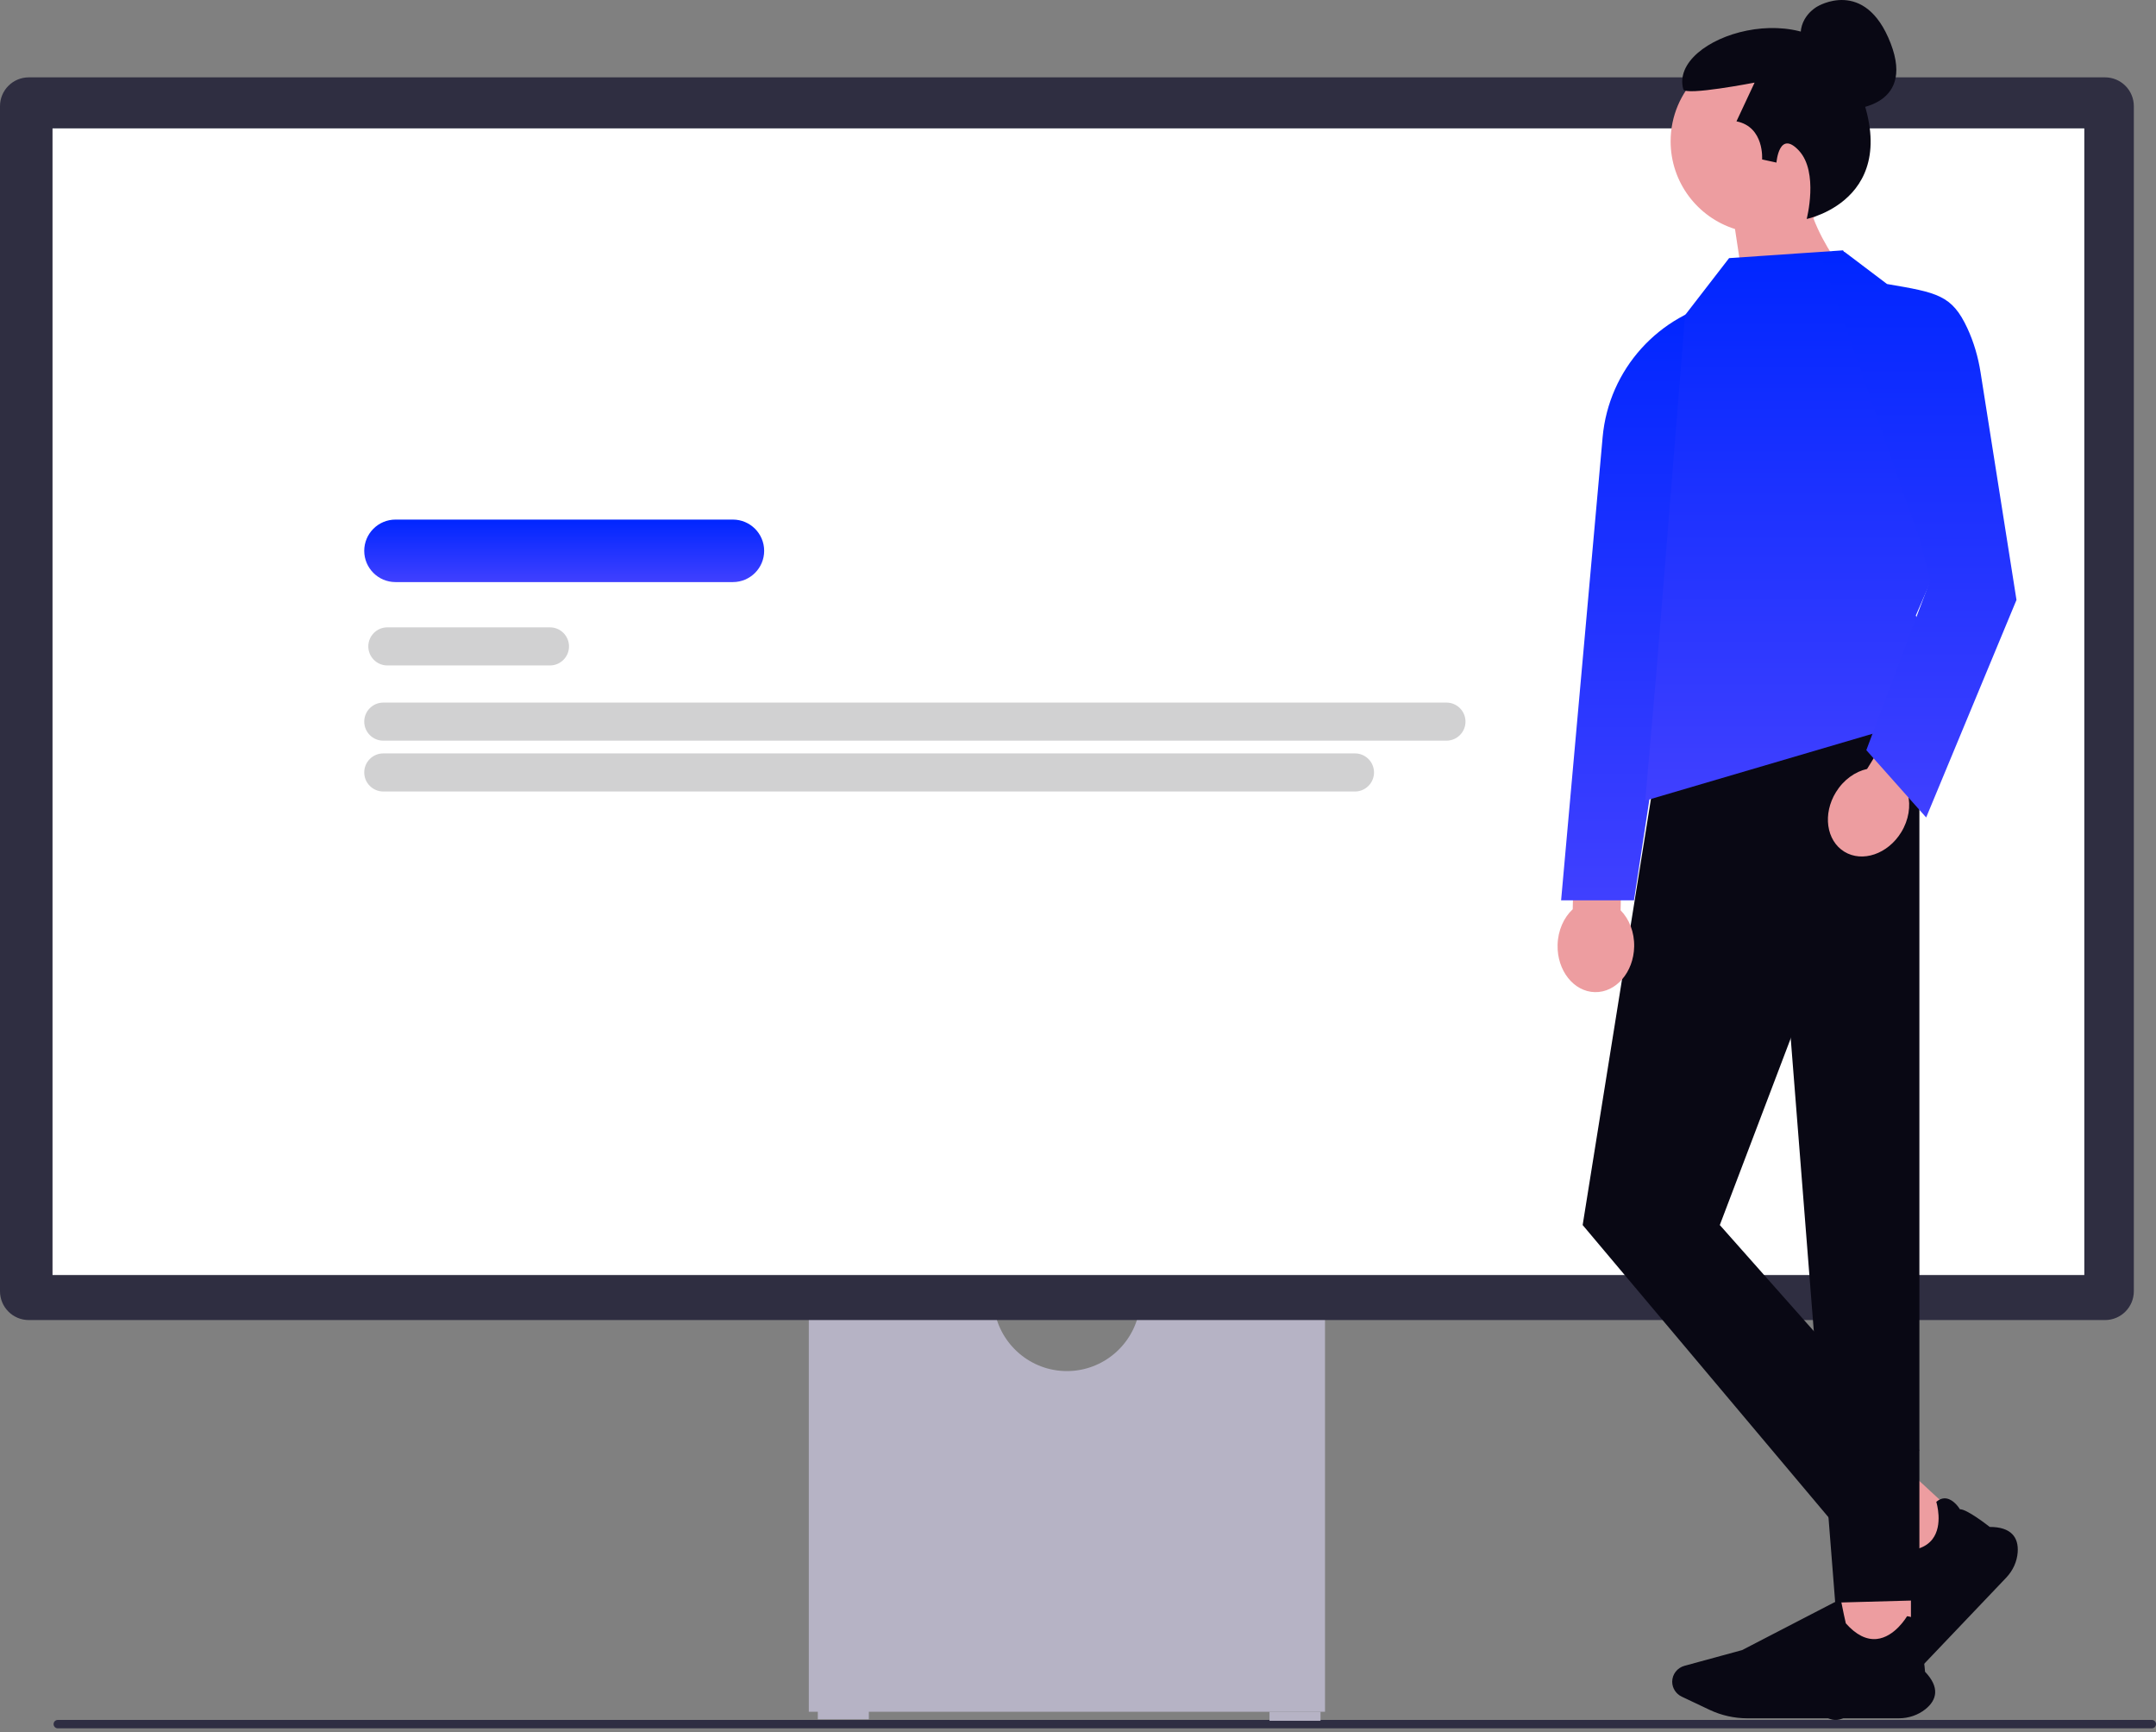 <svg width="300" height="241" viewBox="0 0 300 241" fill="none" xmlns="http://www.w3.org/2000/svg">
<rect x="0" y="0" width="300" height="241" fill="#808080" stroke="none"/>
<g clip-path="url(#clip0_20_1825)">
<path d="M7.456 239.865C7.456 240.189 7.716 240.449 8.04 240.449H299.416C299.74 240.449 300 240.189 300 239.865C300 239.541 299.74 239.28 299.416 239.28H8.04C7.716 239.28 7.456 239.541 7.456 239.865Z" fill="#2F2E43"/>
<path d="M158.55 182.187C157.75 187.037 153.53 190.748 148.457 190.748C143.385 190.748 139.165 187.037 138.365 182.187H112.543V238.146H184.371V182.187L158.55 182.187Z" fill="#B6B3C5"/>
<path d="M120.896 237.937H113.796V239.19H120.896V237.937Z" fill="#B6B3C5"/>
<path d="M183.745 238.146H176.646V239.399H183.745V238.146Z" fill="#B6B3C5"/>
<path d="M292.91 183.649H4.004C1.796 183.649 0 181.852 0 179.644V14.766C0 12.558 1.796 10.762 4.004 10.762H292.91C295.118 10.762 296.915 12.558 296.915 14.766V179.644C296.915 181.852 295.118 183.649 292.91 183.649Z" fill="#2F2E41"/>
<path d="M290.024 17.861H7.308V177.385H290.024V17.861Z" fill="white"/>
<path d="M256.436 79.124H241.01C239.669 79.124 238.579 78.034 238.579 76.694C238.579 75.353 239.669 74.263 241.01 74.263H256.436C257.777 74.263 258.867 75.353 258.867 76.694C258.867 78.034 257.777 79.124 256.436 79.124Z" fill="#D1D1D2"/>
<path d="M274.177 79.124H266.978C265.637 79.124 264.547 78.034 264.547 76.694C264.547 75.353 265.637 74.263 266.978 74.263H274.177C275.517 74.263 276.608 75.353 276.608 76.694C276.608 78.034 275.517 79.124 274.177 79.124Z" fill="#D1D1D2"/>
<path d="M101.984 80.981H55.029C52.632 80.981 50.682 79.031 50.682 76.634C50.682 74.237 52.632 72.287 55.029 72.287H101.984C104.381 72.287 106.331 74.237 106.331 76.634C106.331 79.031 104.381 80.981 101.984 80.981Z" fill="url(#paint0_linear_20_1825)"/>
<path d="M76.526 92.578H53.897C52.436 92.578 51.248 91.39 51.248 89.929C51.248 88.468 52.436 87.279 53.897 87.279H76.526C77.987 87.279 79.176 88.468 79.176 89.929C79.176 91.39 77.987 92.578 76.526 92.578Z" fill="#D1D1D2"/>
<path d="M201.269 103.044H53.332C51.871 103.044 50.682 101.856 50.682 100.394C50.682 98.933 51.871 97.745 53.332 97.745H201.269C202.73 97.745 203.919 98.933 203.919 100.394C203.919 101.856 202.73 103.044 201.269 103.044Z" fill="#D1D1D2"/>
<path d="M188.54 110.116H53.332C51.871 110.116 50.682 108.927 50.682 107.466C50.682 106.005 51.871 104.816 53.332 104.816H188.54C190.001 104.816 191.19 106.005 191.19 107.466C191.19 108.927 190.001 110.116 188.54 110.116Z" fill="#D1D1D2"/>
<path d="M273.735 212.192L266.949 219.318L259.716 212.632L266.502 205.506L273.735 212.192Z" fill="#ED9DA0"/>
<path d="M279.155 219.49L264.73 234.637C263.497 235.931 261.957 236.954 260.277 237.595L256.255 239.127C255.424 239.444 254.466 239.261 253.816 238.66C253.054 237.955 252.861 236.826 253.347 235.914L257.215 228.657L261.343 213.942L261.388 213.969C262.511 214.661 264.214 215.698 264.336 215.742C266.473 215.818 268.003 215.28 268.884 214.145C270.421 212.164 269.446 209.002 269.436 208.97L269.428 208.946L269.448 208.929C269.896 208.547 270.367 208.394 270.85 208.474C271.874 208.646 272.607 209.796 272.714 209.973C273.676 209.933 276.627 212.245 276.865 212.432C278.314 212.428 279.376 212.772 280.022 213.453C280.587 214.049 280.832 214.895 280.753 215.968C280.657 217.258 280.09 218.509 279.155 219.49Z" fill="#090814"/>
<path d="M265.9 220.396H255.983V230.167H265.9V220.396Z" fill="#ED9DA0"/>
<path d="M264.208 239.055H243.126C241.325 239.055 239.514 238.649 237.89 237.88L234.003 236.039C233.2 235.659 232.681 234.845 232.681 233.967C232.681 232.937 233.384 232.025 234.392 231.751L242.41 229.565L256.127 222.461L256.137 222.512C256.393 223.792 256.791 225.726 256.841 225.843C258.248 227.431 259.693 228.163 261.136 228.019C263.654 227.767 265.327 224.903 265.344 224.874L265.357 224.852L265.382 224.855C265.972 224.915 266.408 225.149 266.678 225.551C267.253 226.404 266.902 227.718 266.845 227.916C267.532 228.579 267.841 232.281 267.865 232.58C268.859 233.619 269.332 234.617 269.269 235.547C269.214 236.361 268.757 237.116 267.908 237.793C266.888 238.607 265.573 239.055 264.208 239.055Z" fill="#090814"/>
<path d="M267.077 97.335L231.935 97.353L220.221 170.43L255.363 212.199L267.077 201.757L239.305 170.43L267.077 97.335Z" fill="#090814"/>
<path d="M246.306 108.108L267.078 97.335V222.641L255.363 222.963L246.306 108.108Z" fill="#090814"/>
<path d="M225.5 126.64L225.748 115.233L219.088 115.089L218.84 126.496C217.598 127.649 216.777 129.442 216.733 131.474C216.656 135.029 218.979 137.964 221.922 138.027C224.864 138.091 227.312 135.261 227.389 131.705C227.433 129.673 226.692 127.847 225.5 126.64Z" fill="#ED9DA0"/>
<path d="M257.082 15.24C257.082 15.24 266.642 15.22 263.071 6.008C259.499 -3.204 252.849 0.921 252.849 0.921C252.849 0.921 250.047 2.401 250.625 5.703" fill="#090814"/>
<path d="M258.039 19.659C258.039 12.596 252.313 6.871 245.251 6.871C238.188 6.871 232.462 12.596 232.462 19.659C232.462 25.387 236.228 30.234 241.419 31.863L243.891 48.201L256.494 37.698C256.494 37.698 253.772 34.23 252.312 30.32C255.763 28.03 258.039 24.111 258.039 19.659Z" fill="#ED9DA0"/>
<path d="M251.395 30.462C251.395 30.462 253.093 23.951 250.316 20.957C247.546 17.97 247.188 22.618 247.188 22.618L245.189 22.183C245.189 22.183 245.537 17.663 241.625 16.881L244.146 11.492C244.146 11.492 234.496 13.366 234.23 12.431C232.137 5.077 252.103 -1.205 257.618 10.015C266.196 27.465 251.395 30.462 251.395 30.462Z" fill="#090814"/>
<path d="M240.099 41.854C230.815 43.669 223.846 51.399 223.001 60.821L217.222 125.256H227.363L240.099 41.854Z" fill="url(#paint1_linear_20_1825)"/>
<path d="M230.511 93.192L228.931 111.386L271.803 98.777L266.579 85.627L276.306 63.29L256.45 34.829L240.598 35.91L234.473 43.836" fill="url(#paint2_linear_20_1825)"/>
<path d="M265.472 110.471L271.452 100.754L265.778 97.262L259.799 106.979C258.143 107.346 256.53 108.478 255.464 110.209C253.6 113.238 254.121 116.944 256.628 118.487C259.135 120.029 262.678 118.824 264.542 115.795C265.607 114.064 265.89 112.114 265.472 110.471Z" fill="#ED9DA0"/>
<path d="M253.207 35.189L256.664 35.046L262.574 39.513C269.577 40.707 271.608 41.042 273.754 45.668C274.655 47.611 275.253 49.682 275.587 51.799L280.587 83.465L268.02 113.728L259.692 104.361L268.595 80.701L267.116 75.041" fill="url(#paint3_linear_20_1825)"/>
</g>
<defs>
<linearGradient id="paint0_linear_20_1825" x1="78.507" y1="72.287" x2="78.507" y2="80.981" gradientUnits="userSpaceOnUse">
<stop stop-color="#0026FF"/>
<stop offset="1" stop-color="#4040FF"/>
</linearGradient>
<linearGradient id="paint1_linear_20_1825" x1="228.661" y1="41.854" x2="228.661" y2="125.256" gradientUnits="userSpaceOnUse">
<stop stop-color="#0026FF"/>
<stop offset="1" stop-color="#4040FF"/>
</linearGradient>
<linearGradient id="paint2_linear_20_1825" x1="252.619" y1="34.829" x2="252.619" y2="111.386" gradientUnits="userSpaceOnUse">
<stop stop-color="#0026FF"/>
<stop offset="1" stop-color="#4040FF"/>
</linearGradient>
<linearGradient id="paint3_linear_20_1825" x1="266.897" y1="35.046" x2="266.897" y2="113.728" gradientUnits="userSpaceOnUse">
<stop stop-color="#0026FF"/>
<stop offset="1" stop-color="#4040FF"/>
</linearGradient>
<clipPath id="clip0_20_1825">
<rect width="300" height="240.449" fill="white"/>
</clipPath>
</defs>
</svg>
